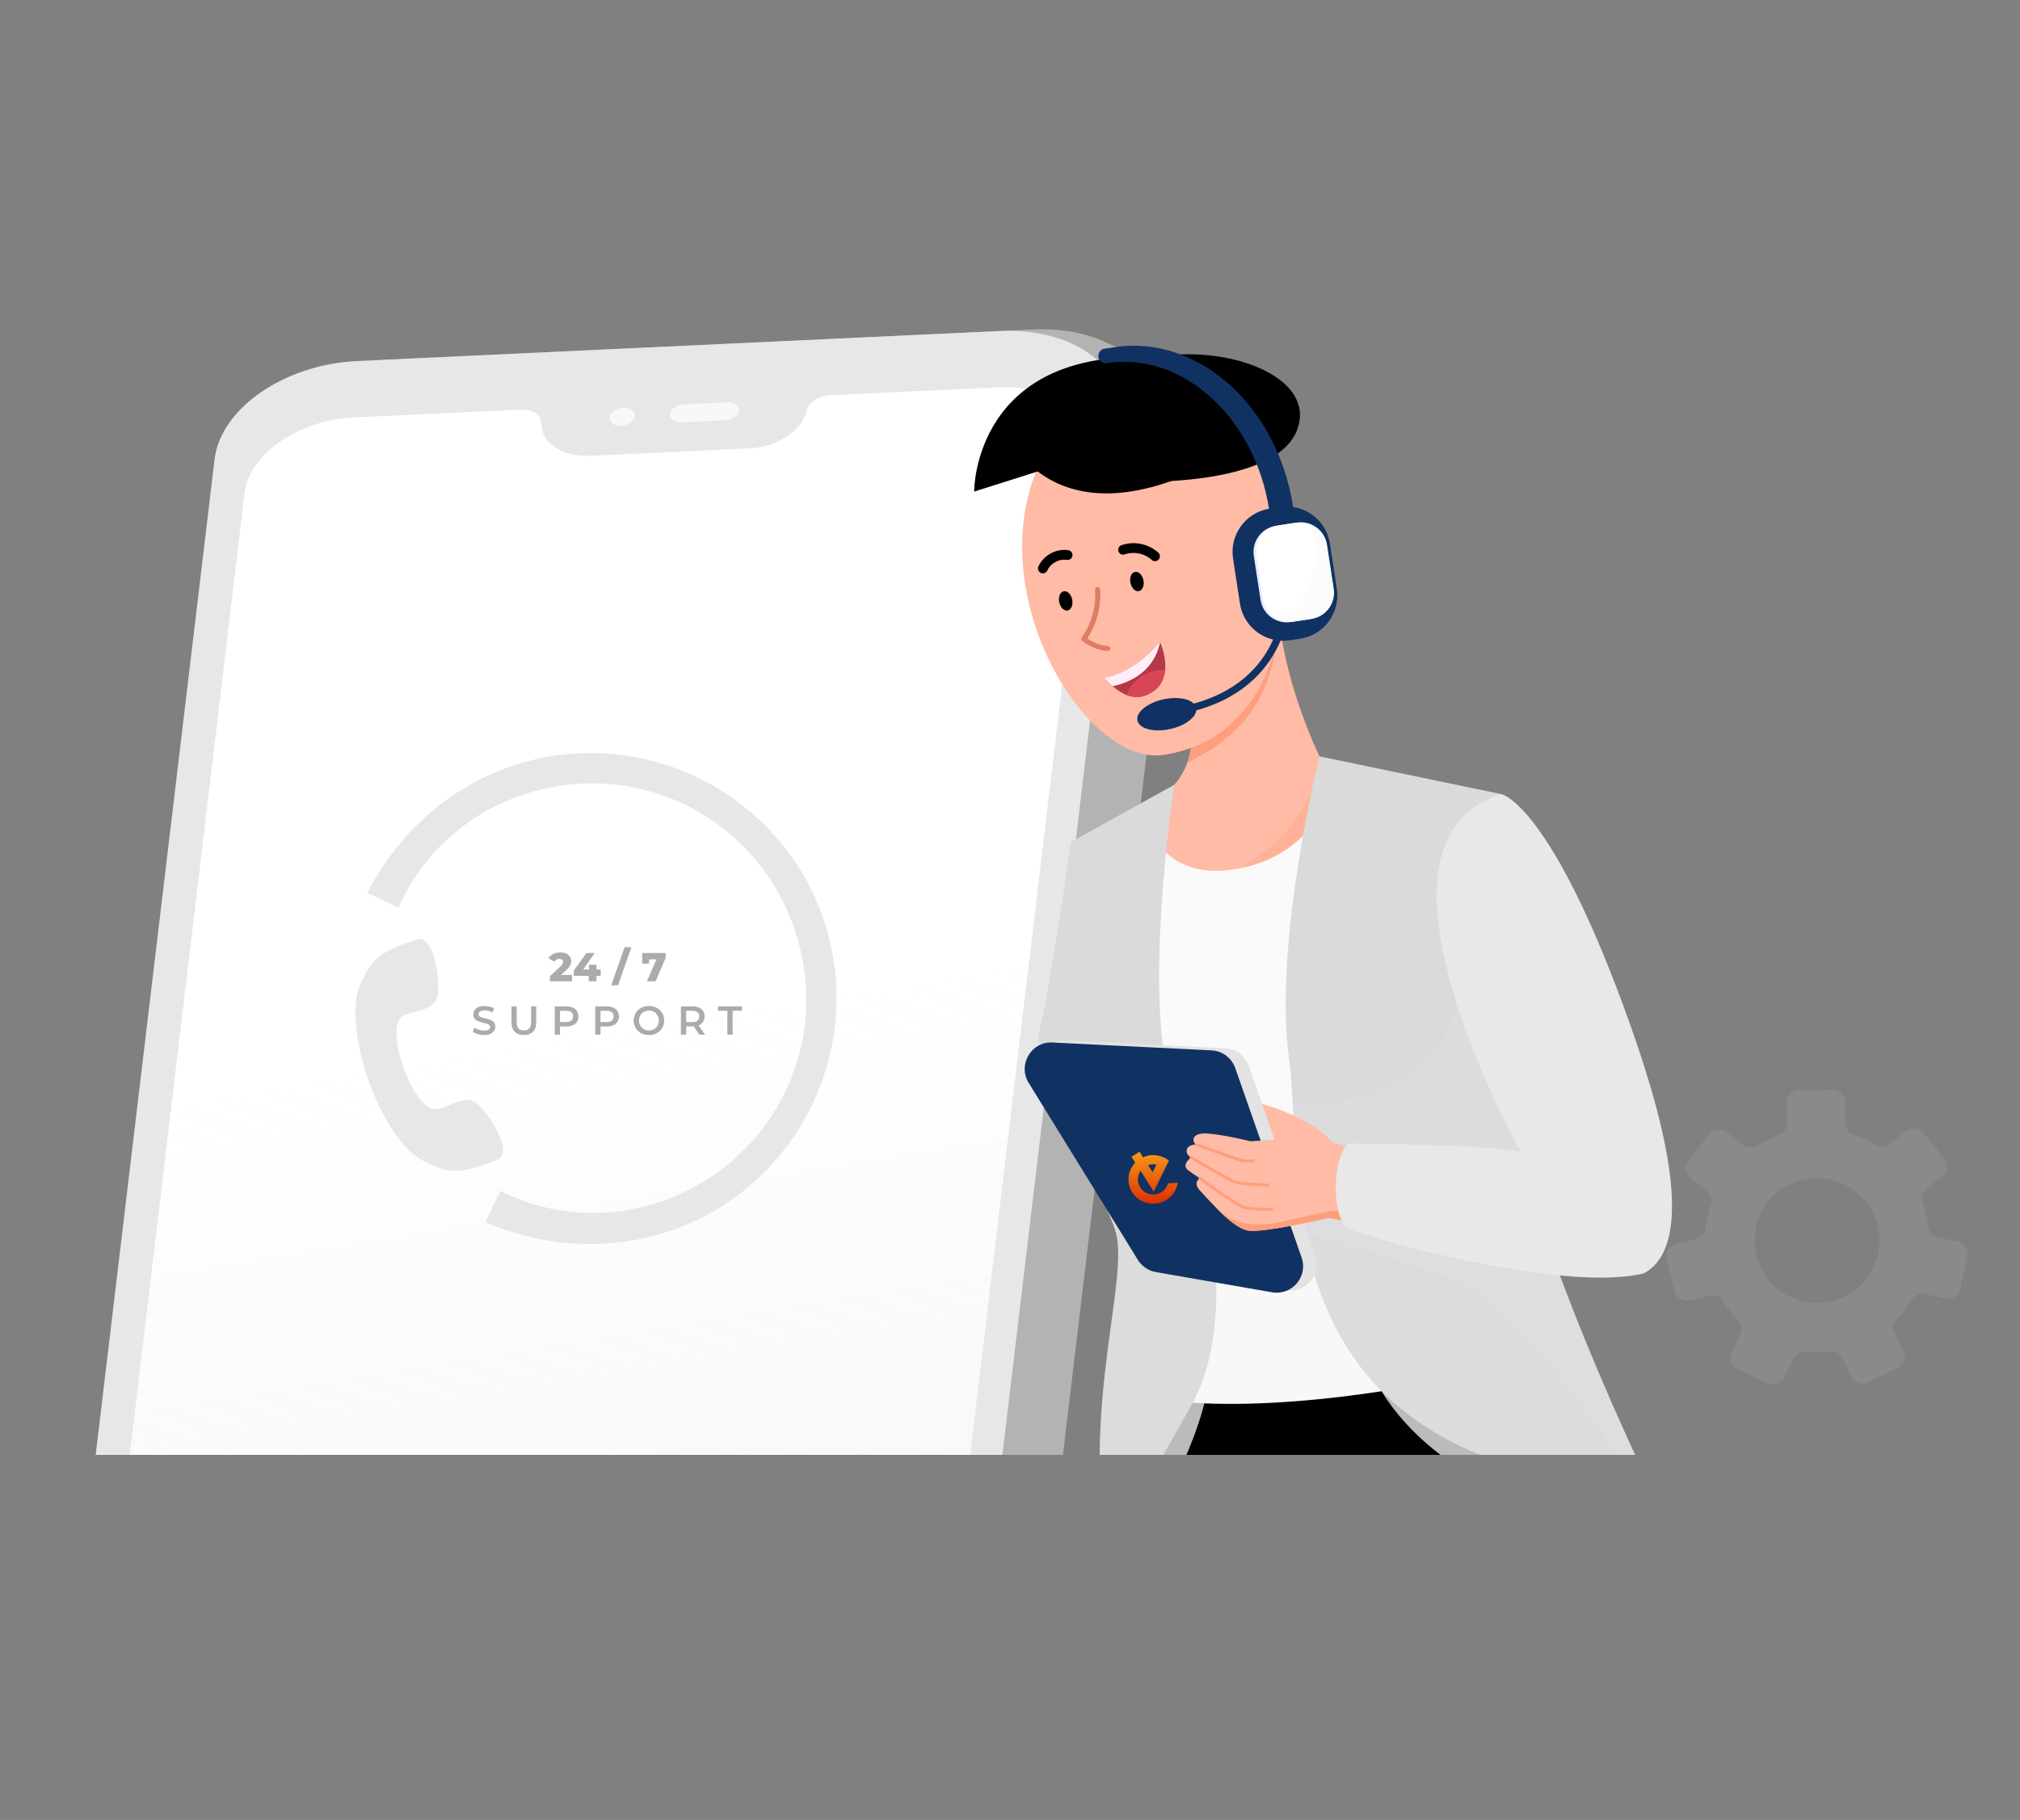 <svg width="172" height="155" viewBox="0 0 172 155" fill="none" xmlns="http://www.w3.org/2000/svg">
<rect x="0" y="0" width="172" height="155" fill="#808080" stroke="none"/>
<g clip-path="url(#clip0_254_4563)">
<g clip-path="url(#clip1_254_4563)">
<path d="M77.867 136.843L23.099 139.403C16.936 139.691 12.363 136.409 12.879 132.078L23.872 40.002C24.388 35.666 29.805 31.922 35.963 31.634L90.736 29.074C96.899 28.785 101.472 32.067 100.955 36.398L89.963 128.475C89.442 132.806 84.03 136.555 77.867 136.843Z" fill="#B3B3B3"/>
<path d="M75.016 136.975L20.244 139.536C14.08 139.824 9.507 136.542 10.024 132.211L21.016 40.134C21.532 35.799 26.949 32.055 33.107 31.767L87.88 29.206C94.043 28.918 98.616 32.2 98.1 36.531L87.108 128.608C86.591 132.939 81.18 136.687 75.016 136.975Z" fill="#E7E7E7"/>
<path d="M87.674 31.004L73.439 31.67C72.504 31.713 71.662 32.238 71.466 32.893L71.374 33.21C70.896 34.81 68.831 36.091 66.552 36.197L53.016 36.83C50.738 36.937 48.961 35.836 48.858 34.262L48.838 33.951C48.797 33.307 48.071 32.856 47.136 32.899L32.901 33.565C28.151 33.787 23.981 36.673 23.581 40.014L12.589 132.09C12.189 135.431 15.714 137.958 20.464 137.736L75.237 135.175C79.987 134.953 84.157 132.067 84.557 128.726L95.549 36.65C95.944 33.309 92.419 30.783 87.674 31.004Z" fill="url(#paint0_linear_254_4563)"/>
<g opacity="0.7">
<path d="M56.836 33.453C56.784 33.876 56.256 34.239 55.654 34.267C55.053 34.295 54.608 33.974 54.66 33.555C54.711 33.131 55.239 32.768 55.841 32.74C56.437 32.712 56.887 33.03 56.836 33.453Z" fill="white"/>
<path d="M64.711 32.275C64.281 32.295 61.411 32.429 60.981 32.449C60.38 32.477 59.852 32.844 59.8 33.264C59.749 33.687 60.193 34.005 60.795 33.976C61.166 33.959 64.154 33.819 64.524 33.802C65.126 33.774 65.654 33.407 65.706 32.988C65.757 32.564 65.307 32.247 64.711 32.275Z" fill="white"/>
</g>
<path d="M75.121 135.829L20.353 138.389C14.19 138.677 9.617 135.396 10.133 131.064L21.125 38.988C21.642 34.653 27.058 30.908 33.217 30.62L87.989 28.06C94.153 27.772 98.726 31.053 98.209 35.385L87.217 127.461C86.695 131.793 81.284 135.541 75.121 135.829Z" fill="#B3B3B3"/>
<path d="M72.27 135.962L17.498 138.522C11.334 138.81 6.761 135.528 7.278 131.197L18.27 39.121C18.786 34.786 24.203 31.041 30.361 30.753L85.134 28.193C91.297 27.905 95.87 31.186 95.354 35.517L84.362 127.594C83.845 131.925 78.434 135.674 72.27 135.962Z" fill="#E7E7E7"/>
<path d="M84.936 29.989L70.701 30.654C69.766 30.698 68.923 31.222 68.728 31.878L68.635 32.194C68.158 33.795 66.092 35.075 63.814 35.182L50.278 35.815C47.999 35.921 46.223 34.82 46.12 33.246L46.1 32.935C46.059 32.291 45.332 31.84 44.397 31.884L30.163 32.549C25.413 32.771 21.242 35.657 20.843 38.998L9.85 131.075C9.451 134.416 12.976 136.942 17.726 136.72L72.499 134.16C77.249 133.938 81.419 131.052 81.819 127.71L92.811 35.634C93.205 32.293 89.68 29.767 84.936 29.989Z" fill="url(#paint1_linear_254_4563)"/>
<path d="M75.113 138.833L20.345 141.393C14.182 141.681 9.609 138.4 10.125 134.068L21.118 41.992C21.634 37.657 27.051 33.912 33.209 33.624L87.982 31.064C94.145 30.776 98.718 34.057 98.202 38.389L87.209 130.465C86.688 134.797 81.276 138.545 75.113 138.833Z" fill="#B3B3B3"/>
<path d="M72.259 138.964L17.486 141.524C11.322 141.812 6.75 138.53 7.266 134.199L18.258 42.123C18.774 37.788 24.191 34.043 30.349 33.755L85.122 31.195C91.286 30.907 95.858 34.188 95.342 38.519L84.35 130.596C83.834 134.927 78.422 138.675 72.259 138.964Z" fill="#E7E7E7"/>
<path d="M72.728 136.721L17.955 139.281C11.792 139.569 7.219 136.289 7.735 131.959L18.727 39.913C19.243 35.579 24.66 31.836 30.818 31.548L85.591 28.988C91.754 28.7 96.327 31.98 95.811 36.31L84.819 128.356C84.303 132.686 78.892 136.433 72.728 136.721Z" fill="#E7E7E7"/>
<path d="M84.916 32.993L70.681 33.658C69.746 33.702 68.904 34.226 68.708 34.882L68.616 35.198C68.138 36.799 66.073 38.079 63.794 38.186L50.258 38.819C47.98 38.925 46.203 37.824 46.101 36.25L46.08 35.939C46.039 35.295 45.313 34.844 44.378 34.888L30.143 35.553C25.393 35.775 21.223 38.661 20.823 42.002L9.831 134.078C9.431 137.42 12.956 139.946 17.706 139.724L72.479 137.163C77.229 136.941 81.399 134.055 81.799 130.714L92.791 38.638C93.186 35.297 89.661 32.771 84.916 32.993Z" fill="url(#paint2_linear_254_4563)"/>
<g opacity="0.7">
<path d="M54.07 35.441C54.019 35.865 53.491 36.227 52.889 36.256C52.287 36.284 51.843 35.963 51.894 35.543C51.945 35.12 52.473 34.757 53.075 34.729C53.672 34.701 54.122 35.018 54.07 35.441Z" fill="white"/>
<path d="M61.945 34.263C61.515 34.283 58.646 34.417 58.216 34.438C57.614 34.466 57.086 34.832 57.035 35.252C56.983 35.675 57.428 35.993 58.029 35.965C58.4 35.947 61.388 35.808 61.759 35.79C62.361 35.762 62.889 35.395 62.94 34.976C62.992 34.553 62.541 34.235 61.945 34.263Z" fill="white"/>
</g>
<g opacity="0.14">
<path d="M166.902 109.775L167.51 107.025C167.639 106.447 167.272 105.877 166.698 105.752L165.009 105.378C164.572 105.282 164.235 104.924 164.181 104.483C164.094 103.788 163.936 103.106 163.699 102.449C163.549 102.029 163.69 101.559 164.04 101.276L165.384 100.186C165.841 99.815 165.912 99.141 165.542 98.684L163.769 96.495C163.399 96.038 162.725 95.967 162.268 96.337L160.924 97.427C160.574 97.71 160.087 97.748 159.705 97.515C159.414 97.336 159.106 97.169 158.785 97.015C158.465 96.862 158.145 96.733 157.82 96.62C157.396 96.475 157.117 96.071 157.117 95.622L157.105 93.891C157.1 93.3 156.618 92.826 156.027 92.83L153.21 92.851C152.62 92.855 152.145 93.338 152.15 93.928L152.162 95.659C152.166 96.104 151.892 96.512 151.471 96.666C150.814 96.903 150.186 97.211 149.595 97.585C149.216 97.823 148.73 97.789 148.38 97.515L147.02 96.445C146.554 96.079 145.884 96.163 145.518 96.624L143.779 98.838C143.413 99.304 143.496 99.973 143.958 100.34L145.318 101.409C145.668 101.683 145.822 102.153 145.676 102.574C145.447 103.243 145.297 103.93 145.223 104.612C145.173 105.057 144.844 105.419 144.407 105.519L142.726 105.914C142.152 106.052 141.794 106.626 141.932 107.2L142.577 109.942C142.714 110.516 143.288 110.874 143.862 110.736L145.543 110.341C145.98 110.237 146.437 110.416 146.679 110.79C147.053 111.373 147.494 111.918 147.993 112.413C148.31 112.725 148.384 113.212 148.193 113.615L147.457 115.175C147.203 115.708 147.432 116.344 147.964 116.598L150.51 117.801C151.043 118.054 151.679 117.826 151.933 117.293L152.67 115.733C152.861 115.329 153.281 115.08 153.726 115.125C154.425 115.196 155.128 115.192 155.815 115.109C156.26 115.055 156.684 115.3 156.884 115.7L157.645 117.251C157.903 117.78 158.544 118 159.077 117.738L161.606 116.498C162.134 116.24 162.355 115.6 162.097 115.067L161.336 113.515C161.14 113.116 161.207 112.629 161.523 112.309C162.005 111.818 162.438 111.269 162.813 110.666C163.05 110.287 163.503 110.104 163.94 110.204L165.629 110.578C166.203 110.715 166.773 110.354 166.902 109.775ZM152.437 110.453C149.778 109.197 148.647 106.031 149.903 103.372C151.159 100.714 154.325 99.582 156.984 100.839C159.642 102.095 160.774 105.261 159.518 107.92C158.265 110.574 155.095 111.71 152.437 110.453Z" fill="#CECED0"/>
</g>
<path d="M100.934 59.385C100.934 59.385 103.442 65.693 97.838 68.425L97.788 78.198L113.059 76.807L112.349 64.411C112.349 64.411 109.47 58.564 108.904 52.573L100.934 59.385Z" fill="#FFBBA5"/>
<path opacity="0.33" d="M112.351 64.421C112.351 64.421 112.659 71.121 102.654 75.513L113.79 73.805C113.79 73.801 114.173 66.835 112.351 64.421Z" fill="#FF9E7C"/>
<path d="M130.221 114.453L135.031 130.227L99.226 135.719L95.191 117.814L130.221 114.453Z" fill="black"/>
<path d="M95.694 121.092L97.919 129.914C97.919 129.914 102.567 122.601 103.066 116.606L95.694 121.092Z" fill="#BBBBBB"/>
<path d="M117.645 118.484C117.645 118.484 122.453 127.301 134.43 128.255L132.203 120.949L117.645 118.484Z" fill="#BBBBBB"/>
<path d="M113.129 123.881L116.192 133.117L114.189 133.424L113.129 123.881Z" fill="#101010"/>
<path d="M96.625 118.755C96.625 118.755 105.163 121.486 126.034 116.917C125.82 116.213 112.956 68.373 112.956 68.373C112.956 68.373 111.112 73.117 105.083 74.042C99.055 74.967 97.844 70.316 97.844 70.316C97.844 70.316 94.682 109.629 96.573 118.389" fill="#FAFAFA"/>
<path opacity="0.14" d="M126.032 116.918C125.923 116.56 122.532 103.973 119.231 91.705C110.084 96.008 100.007 95.702 96.29 95.397C95.879 105.006 95.744 114.581 96.567 118.386L96.624 118.756C96.624 118.756 105.162 121.487 126.032 116.918Z" fill="#E8E8E8"/>
<path d="M108.67 54.717L101.287 60.61C101.517 61.699 101.679 63.358 101.096 64.966C102.934 63.994 107.872 61.721 108.67 54.717Z" fill="#FF9E7C"/>
<path d="M109.446 51.209C108.76 55.851 106.932 63.085 99.07 64.295C92.82 65.258 84.295 51.965 87.887 41.055C89.27 36.849 93.192 33.654 105.212 37.383C108.665 38.462 109.446 51.209 109.446 51.209Z" fill="#FFBBA5"/>
<path d="M85.09 35.664C85.09 35.664 88.157 45.674 100.768 40.574L99.25 35.697L85.09 35.664Z" fill="black"/>
<path d="M82.945 41.869C82.945 41.869 82.851 29.181 99.244 30.503L99.262 36.693L82.945 41.869Z" fill="black"/>
<path d="M94.4 31.861C89.248 34.837 91.603 37.153 93.425 37.939L93.873 40.86C98.676 41.257 108.704 40.967 110.389 36.625C112.495 31.199 100.84 28.141 94.4 31.861Z" fill="black" stroke="black" stroke-width="0.102"/>
<path d="M107.038 52.658C108.648 53.711 110.894 53.127 112.05 51.358C113.205 49.59 112.838 47.302 111.228 46.249C109.618 45.195 107.372 45.779 106.217 47.548C105.061 49.316 105.429 51.608 107.038 52.658Z" fill="#FFBBA5"/>
<path d="M96.258 49.643C96.353 50.095 96.674 50.408 96.98 50.344C97.282 50.281 97.454 49.863 97.359 49.411C97.264 48.958 96.943 48.645 96.637 48.709C96.335 48.772 96.163 49.19 96.258 49.643Z" fill="black"/>
<path d="M90.192 51.291C90.286 51.744 90.608 52.056 90.914 51.993C91.216 51.93 91.387 51.512 91.293 51.059C91.198 50.606 90.876 50.294 90.57 50.358C90.265 50.425 90.098 50.843 90.192 51.291Z" fill="black"/>
<path d="M97.562 59.224C96.443 59.665 95.387 59.01 94.73 58.433C94.301 58.074 94.037 57.727 94.037 57.727C94.037 57.727 96.393 57.501 98.766 54.67C98.774 54.665 100.373 58.119 97.562 59.224Z" fill="#B63847"/>
<path d="M98.774 54.668C98.224 57.366 95.934 58.184 94.734 58.431C94.305 58.072 94.041 57.725 94.041 57.725C94.041 57.725 96.397 57.499 98.774 54.668Z" fill="#FFEEF7"/>
<path d="M98.774 54.668C98.224 57.366 95.934 58.184 94.734 58.431C94.305 58.072 94.041 57.725 94.041 57.725C94.041 57.725 96.397 57.499 98.774 54.668Z" fill="#FFEEF7"/>
<path d="M97.561 59.225C98.697 58.781 99.104 57.953 99.196 57.122C98.64 57.01 97.902 57.169 97.22 57.606C96.534 58.044 96.079 58.648 95.954 59.202C96.445 59.388 96.997 59.446 97.561 59.225Z" fill="#D84655"/>
<path d="M93.46 50.212C93.561 51.695 93.141 53.207 92.287 54.42C92.868 54.886 93.594 55.175 94.336 55.234" stroke="#DE7D65" stroke-width="0.433" stroke-miterlimit="10" stroke-linecap="round" stroke-linejoin="round"/>
<path d="M98.347 47.376C97.628 46.72 96.542 46.503 95.628 46.825Z" fill="black"/>
<path d="M98.347 47.376C97.628 46.72 96.542 46.503 95.628 46.825" stroke="black" stroke-width="0.832" stroke-miterlimit="10" stroke-linecap="round" stroke-linejoin="round"/>
<path d="M90.906 47.271C90.056 47.14 89.151 47.633 88.8 48.415Z" fill="black"/>
<path d="M90.906 47.271C90.056 47.14 89.151 47.633 88.8 48.415" stroke="black" stroke-width="0.832" stroke-miterlimit="10" stroke-linecap="round" stroke-linejoin="round"/>
<path d="M109.35 47.359C108.569 47.673 107.956 48.369 107.739 49.176" stroke="#DE7D65" stroke-width="0.433" stroke-miterlimit="10" stroke-linecap="round" stroke-linejoin="round"/>
<path d="M99.991 66.836L91.193 71.713C91.193 71.713 89.341 84.502 88.527 87.724C87.712 90.947 93.624 100.757 94.944 104.725C96.267 108.689 92.165 119.205 94.225 131.87C94.225 131.87 97.996 125.971 101.561 119.469C105.131 112.965 103.481 101.387 100.21 94.03C96.943 86.673 99.991 66.836 99.991 66.836Z" fill="#DADADA"/>
<path d="M112.351 64.417C112.351 64.417 108.37 80.391 109.772 90.303C111.174 100.21 106.715 124.865 140.636 126.897C140.636 126.897 130.039 105.179 128.622 93.603C127.204 82.031 127.854 67.637 127.854 67.637L112.351 64.417Z" fill="#DADADA"/>
<path opacity="0.14" d="M110.077 94.049C110.653 105.35 110.435 125.086 140.631 126.898C140.631 126.898 130.035 105.18 128.617 93.604C128.461 92.34 128.333 91.042 128.225 89.737L124.324 82.027C124.955 93.387 112.192 94.558 110.077 94.049Z" fill="#E8E8E8"/>
<path opacity="0.14" d="M110.44 100.188C110.57 101.696 110.754 103.255 111.042 104.831L111.119 104.949C111.119 104.949 117.463 106.818 123.648 108.92C129.816 111.017 139.534 126.733 139.59 126.821C139.935 126.848 140.28 126.875 140.636 126.892C140.636 126.892 133.957 113.202 130.494 101.767L110.44 100.188Z" fill="#E8E8E8"/>
<path opacity="0.14" d="M101.575 119.466C104.92 113.371 103.681 102.82 100.818 95.464C96.723 96.812 92.09 97.556 89.326 92.104L90.814 95.664C92.382 99.103 94.274 102.685 94.953 104.723C96.276 108.687 92.173 119.203 94.234 131.868C94.234 131.868 98.005 125.969 101.575 119.466Z" fill="#E8E8E8"/>
<path d="M90.772 88.612L104.314 89.283C105.23 89.327 106.029 89.925 106.33 90.788L111.982 106.921C112.552 108.547 111.165 110.182 109.466 109.887L99.571 108.164C98.936 108.055 98.376 107.674 98.04 107.127L88.74 92.046C87.791 90.5 88.961 88.519 90.772 88.612Z" fill="#E3E3E3"/>
<path d="M89.62 88.787L103.162 89.459C104.078 89.503 104.877 90.1 105.178 90.963L110.83 107.097C111.399 108.722 110.013 110.358 108.313 110.063L98.419 108.34C97.784 108.231 97.224 107.849 96.888 107.303L87.588 92.222C86.639 90.675 87.808 88.695 89.62 88.787Z" fill="url(#paint3_linear_254_4563)"/>
<path d="M113.058 103.745C113.058 103.745 107.674 105.004 106.319 104.812C104.964 104.621 102.947 102.202 102.217 101.447C101.486 100.692 102.188 100.353 102.188 100.353C102.188 100.353 101.816 100.149 101.169 99.668C100.528 99.194 101.432 98.579 101.432 98.579C101.06 98.409 100.964 98.058 101.095 97.81C101.283 97.445 101.871 97.489 101.871 97.489C101.496 97.298 101.363 96.431 102.836 96.541C104.357 96.658 106.465 97.201 106.465 97.201L108.52 97.071L107.459 94.022C107.459 94.022 111.376 95 113.555 97.355L120.452 99.016C120.452 99.016 121.847 103.42 120.916 106.404C120.908 106.405 114.533 103.7 113.058 103.745Z" fill="#FFBBA5"/>
<path d="M115.31 103.288C113.548 102.998 113.867 102.966 109.195 104.032C105.417 104.894 104.039 103.321 103.48 102.809C104.369 103.716 105.466 104.697 106.31 104.816C107.665 105.008 113.049 103.748 113.049 103.748C113.606 103.73 114.872 104.109 116.22 104.584C116.125 103.992 115.893 103.384 115.31 103.288Z" fill="#FF9E7C"/>
<path d="M101.863 97.49C101.863 97.49 104.943 98.579 105.499 98.776C106.051 98.973 106.707 98.856 106.707 98.856" stroke="#FF9E7C" stroke-width="0.252" stroke-miterlimit="10" stroke-linecap="round" stroke-linejoin="round"/>
<path d="M101.422 98.586C101.422 98.586 104.543 100.414 105.071 100.64C105.602 100.866 107.965 100.933 107.965 100.933" stroke="#FF9E7C" stroke-width="0.252" stroke-miterlimit="10" stroke-linecap="round" stroke-linejoin="round"/>
<path d="M102.184 100.357C102.184 100.357 105.334 102.728 106.079 102.87C106.829 103.012 108.293 103.002 108.293 103.002" stroke="#FF9E7C" stroke-width="0.252" stroke-miterlimit="10" stroke-linecap="round" stroke-linejoin="round"/>
<path d="M139.961 108.452C144.239 106.162 142.155 96.688 138.822 87.308C132.134 68.484 127.849 67.634 127.849 67.634C115.939 71.322 126.609 92.696 129.483 98.122C127.136 97.451 115.132 97.394 115.132 97.394C113.653 97.137 112.958 104.02 115.087 104.758C119.701 106.357 133.819 109.954 139.961 108.452Z" fill="#E8E8E8"/>
<path opacity="0.14" d="M129.477 98.13C129.477 98.13 133.066 98.535 135.77 99.698C135.77 99.698 133.081 97.586 128.543 96.32L129.477 98.13Z" fill="#E8E8E8"/>
<path opacity="0.14" d="M139.953 108.455C143.574 106.519 142.635 99.436 140.245 91.621C144.34 105.148 135.899 106.724 130.002 105.844C124.229 104.979 114.333 103.109 113.922 103.033C114.12 103.89 114.493 104.561 115.08 104.766C119.693 106.361 133.811 109.957 139.953 108.455Z" fill="#E8E8E8"/>
<path d="M109.492 48.568C109.753 46.866 109.762 45.059 109.48 43.22C108.224 35.033 101.756 29.139 94.934 30.186" stroke="#103262" stroke-width="1.248" stroke-miterlimit="10" stroke-linecap="round" stroke-linejoin="round"/>
<path d="M108.703 48.693C108.964 46.991 108.973 45.184 108.691 43.345C107.435 35.158 100.967 29.264 94.144 30.311" stroke="#103262" stroke-width="1.248" stroke-miterlimit="10" stroke-linecap="round" stroke-linejoin="round"/>
<path d="M109.464 51.533C109.464 51.533 109.318 59.418 99.397 60.679" stroke="#103262" stroke-width="0.616" stroke-miterlimit="10"/>
<path d="M96.852 61.37C97.006 62.071 98.246 62.394 99.627 62.094C101.008 61.794 102.003 60.98 101.85 60.284C101.696 59.584 100.455 59.26 99.074 59.561C97.693 59.857 96.698 60.67 96.852 61.37Z" fill="#103262"/>
<path d="M110.706 54.397L109.835 54.531C107.799 54.843 105.892 53.444 105.58 51.408L104.992 47.572C104.679 45.536 106.079 43.629 108.114 43.317L108.986 43.183C111.022 42.871 112.929 44.271 113.241 46.306L113.829 50.143C114.142 52.183 112.742 54.085 110.706 54.397Z" fill="#103262"/>
<path d="M111.475 52.738L109.905 52.979C108.675 53.168 107.522 52.322 107.334 51.092L106.76 47.35C106.571 46.12 107.417 44.968 108.647 44.779L110.218 44.538C111.447 44.35 112.6 45.196 112.788 46.425L113.362 50.167C113.551 51.397 112.709 52.549 111.475 52.738Z" fill="#E7EDFD"/>
<path d="M111.679 52.709L110.108 52.95C108.878 53.138 107.726 52.292 107.537 51.063L106.963 47.321C106.774 46.091 107.62 44.938 108.85 44.75L110.421 44.509C111.65 44.32 112.803 45.166 112.992 46.396L113.566 50.138C113.754 51.368 112.912 52.52 111.679 52.709Z" fill="white"/>
<path opacity="0.14" d="M111.57 44.64C112.057 46.388 112.781 50.726 108.755 52.741C109.156 52.94 109.618 53.021 110.091 52.948L111.662 52.707C112.892 52.519 113.738 51.366 113.549 50.136L112.975 46.394C112.849 45.572 112.29 44.921 111.57 44.64Z" fill="#E8E8E8"/>
<path d="M37.16 74.644L48.366 72.926" stroke="white" stroke-width="0.832" stroke-miterlimit="10" stroke-linecap="round"/>
<path d="M50.887 72.541L53.046 72.21" stroke="white" stroke-width="0.832" stroke-miterlimit="10" stroke-linecap="round"/>
<path d="M38.695 78.508L53.088 76.3" stroke="white" stroke-width="0.832" stroke-miterlimit="10" stroke-linecap="round"/>
<path d="M38.222 82.69C38.346 83.003 38.184 83.293 37.863 83.342C37.538 83.392 37.177 83.178 37.054 82.869C36.93 82.555 37.092 82.265 37.413 82.216C37.738 82.166 38.099 82.38 38.222 82.69Z" fill="white"/>
<path d="M40.234 82.381L44.347 81.75" stroke="white" stroke-width="0.832" stroke-miterlimit="10" stroke-linecap="round"/>
<path d="M46.812 81.373L56.114 79.946" stroke="white" stroke-width="0.832" stroke-miterlimit="10" stroke-linecap="round"/>
<path d="M41.254 84.922L49.224 83.699" stroke="white" stroke-width="0.832" stroke-miterlimit="10" stroke-linecap="round"/>
<path d="M99.454 100.787C99.377 101.076 99.195 101.33 98.941 101.504C98.67 101.687 98.342 101.764 98.024 101.723C97.698 101.682 97.408 101.522 97.198 101.274C96.988 101.025 96.877 100.713 96.893 100.393C96.905 100.149 96.986 99.918 97.12 99.717L98.241 101.484C98.669 100.604 99.105 99.724 99.533 98.844C99.488 98.804 99.435 98.774 99.382 98.735C99.373 98.727 99.373 98.727 99.364 98.727C99.329 98.704 99.285 98.673 99.241 98.65C99.232 98.651 99.232 98.642 99.223 98.643C99.214 98.635 99.197 98.627 99.188 98.62C99.144 98.597 99.1 98.574 99.057 98.56C99.048 98.552 99.039 98.552 99.03 98.544C98.978 98.522 98.926 98.5 98.874 98.486C98.865 98.487 98.856 98.479 98.839 98.48C98.831 98.48 98.822 98.472 98.813 98.473C98.579 98.402 98.331 98.374 98.084 98.379C97.821 98.394 97.56 98.459 97.328 98.564L97.029 98.094L96.345 98.519L96.664 99.029C96.317 99.393 96.106 99.866 96.091 100.371C96.069 100.884 96.242 101.395 96.588 101.786C96.925 102.179 97.4 102.437 97.923 102.501C98.446 102.564 98.967 102.442 99.402 102.141C99.829 101.848 100.136 101.403 100.252 100.893C100.267 100.842 100.272 100.783 100.286 100.732L99.454 100.778L99.454 100.787ZM98.128 99.166C98.238 99.159 98.358 99.17 98.47 99.189C98.363 99.404 98.256 99.629 98.149 99.844L97.757 99.228C97.874 99.197 98.001 99.173 98.128 99.166Z" fill="url(#paint4_linear_254_4563)"/>
</g>
<path d="M33.948 77.309C35.752 73.052 39.474 69.494 44.147 67.817C53.741 64.373 64.104 69.261 67.547 78.855C70.991 88.448 66.103 98.811 56.509 102.255C51.836 103.933 46.701 103.554 42.602 101.416L41.34 104.09C46.266 106.21 51.981 106.658 57.392 104.715C68.216 100.83 73.893 88.795 70.007 77.972C66.122 67.148 54.088 61.471 43.264 65.357C37.852 67.299 33.727 71.279 31.274 76.048L33.948 77.309V77.309Z" fill="#E7E7E7"/>
<path d="M40.408 93.84C39.388 93.246 38.128 94.428 37.172 94.454C35.596 94.545 34.4 91.037 34.4 91.037C34.4 91.037 33.063 87.581 34.232 86.592C35.078 86.043 36.803 86.14 37.204 85.029C37.559 84.015 37.055 79.531 35.536 80.003C32.216 81.05 31.615 81.831 30.802 83.576C29.303 86.535 31.416 92.122 31.416 92.122C31.622 92.691 33.386 97.762 36.436 99.067C38.18 99.881 39.143 100.094 42.36 98.763C43.826 98.149 41.429 94.434 40.408 93.84V93.84Z" fill="#E7E7E7"/>
<path d="M46.826 83.572V83.146L47.727 82.303C47.791 82.243 47.839 82.19 47.868 82.144C47.9 82.099 47.921 82.057 47.93 82.021C47.942 81.982 47.947 81.946 47.947 81.914C47.947 81.836 47.921 81.775 47.868 81.732C47.818 81.688 47.741 81.666 47.638 81.666C47.551 81.666 47.469 81.686 47.394 81.725C47.318 81.764 47.256 81.822 47.208 81.9L46.702 81.618C46.791 81.467 46.921 81.345 47.091 81.253C47.261 81.162 47.464 81.116 47.7 81.116C47.886 81.116 48.048 81.146 48.188 81.205C48.328 81.265 48.437 81.35 48.515 81.46C48.595 81.57 48.636 81.7 48.636 81.849C48.636 81.927 48.625 82.005 48.605 82.083C48.584 82.158 48.544 82.24 48.484 82.327C48.427 82.412 48.341 82.507 48.226 82.612L47.511 83.273L47.397 83.032H48.701V83.572H46.826ZM48.855 83.111V82.667L49.935 81.164H50.641L49.591 82.667L49.268 82.571H51.15V83.111H48.855ZM50.128 83.572V83.111L50.148 82.571V82.162H50.792V83.572H50.128ZM52.045 83.916L53.18 80.675H53.762L52.626 83.916H52.045ZM55.083 83.572L56.022 81.415L56.205 81.704H54.983L55.262 81.391V82.076H54.68V81.164H56.676V81.591L55.826 83.572H55.083Z" fill="#ABABAB"/>
<path d="M41.203 88.153C41.015 88.153 40.835 88.127 40.663 88.074C40.491 88.019 40.354 87.949 40.253 87.865L40.408 87.517C40.504 87.593 40.624 87.656 40.766 87.706C40.908 87.757 41.054 87.782 41.203 87.782C41.329 87.782 41.431 87.768 41.509 87.741C41.587 87.713 41.644 87.677 41.681 87.631C41.718 87.582 41.736 87.528 41.736 87.469C41.736 87.395 41.71 87.337 41.657 87.293C41.604 87.248 41.535 87.212 41.45 87.187C41.368 87.159 41.275 87.134 41.172 87.111C41.071 87.088 40.969 87.062 40.866 87.032C40.765 87 40.672 86.96 40.587 86.912C40.504 86.861 40.437 86.795 40.384 86.712C40.331 86.629 40.305 86.524 40.305 86.395C40.305 86.265 40.339 86.145 40.408 86.038C40.479 85.928 40.586 85.841 40.728 85.776C40.873 85.71 41.055 85.677 41.275 85.677C41.419 85.677 41.563 85.695 41.705 85.731C41.847 85.768 41.971 85.821 42.077 85.89L41.936 86.237C41.828 86.173 41.717 86.126 41.602 86.096C41.487 86.064 41.377 86.048 41.272 86.048C41.148 86.048 41.047 86.063 40.969 86.093C40.893 86.123 40.837 86.162 40.8 86.21C40.766 86.258 40.749 86.313 40.749 86.375C40.749 86.448 40.774 86.508 40.824 86.554C40.877 86.597 40.945 86.632 41.027 86.657C41.112 86.682 41.206 86.707 41.309 86.733C41.413 86.756 41.515 86.782 41.616 86.812C41.719 86.842 41.812 86.881 41.894 86.929C41.979 86.977 42.047 87.042 42.097 87.125C42.15 87.207 42.176 87.312 42.176 87.438C42.176 87.566 42.141 87.686 42.07 87.796C42.001 87.903 41.894 87.991 41.75 88.057C41.605 88.121 41.423 88.153 41.203 88.153ZM44.606 88.153C44.276 88.153 44.017 88.061 43.829 87.875C43.643 87.689 43.55 87.421 43.55 87.07V85.711H43.997V87.053C43.997 87.3 44.05 87.48 44.156 87.593C44.263 87.705 44.415 87.761 44.61 87.761C44.805 87.761 44.955 87.705 45.06 87.593C45.166 87.48 45.219 87.3 45.219 87.053V85.711H45.659V87.07C45.659 87.421 45.565 87.689 45.377 87.875C45.191 88.061 44.934 88.153 44.606 88.153ZM47.236 88.119V85.711H48.227C48.44 85.711 48.623 85.745 48.774 85.814C48.928 85.883 49.046 85.981 49.128 86.11C49.211 86.238 49.252 86.391 49.252 86.567C49.252 86.744 49.211 86.897 49.128 87.025C49.046 87.153 48.928 87.252 48.774 87.321C48.623 87.39 48.44 87.424 48.227 87.424H47.484L47.684 87.214V88.119H47.236ZM47.684 87.263L47.484 87.046H48.206C48.404 87.046 48.552 87.004 48.65 86.922C48.751 86.837 48.802 86.719 48.802 86.567C48.802 86.414 48.751 86.296 48.65 86.213C48.552 86.131 48.404 86.089 48.206 86.089H47.484L47.684 85.869V87.263ZM50.683 88.119V85.711H51.674C51.887 85.711 52.07 85.745 52.221 85.814C52.375 85.883 52.493 85.981 52.575 86.11C52.658 86.238 52.699 86.391 52.699 86.567C52.699 86.744 52.658 86.897 52.575 87.025C52.493 87.153 52.375 87.252 52.221 87.321C52.07 87.39 51.887 87.424 51.674 87.424H50.931L51.131 87.214V88.119H50.683ZM51.131 87.263L50.931 87.046H51.654C51.851 87.046 51.999 87.004 52.097 86.922C52.198 86.837 52.249 86.719 52.249 86.567C52.249 86.414 52.198 86.296 52.097 86.213C51.999 86.131 51.851 86.089 51.654 86.089H50.931L51.131 85.869V87.263ZM55.259 88.153C55.071 88.153 54.898 88.123 54.739 88.061C54.581 87.999 54.444 87.913 54.327 87.803C54.209 87.69 54.119 87.559 54.055 87.41C53.99 87.259 53.958 87.094 53.958 86.915C53.958 86.736 53.99 86.572 54.055 86.423C54.119 86.272 54.209 86.141 54.327 86.031C54.444 85.918 54.581 85.831 54.739 85.769C54.898 85.707 55.07 85.677 55.255 85.677C55.444 85.677 55.615 85.707 55.772 85.769C55.93 85.831 56.067 85.918 56.184 86.031C56.301 86.141 56.392 86.272 56.456 86.423C56.52 86.572 56.553 86.736 56.553 86.915C56.553 87.094 56.52 87.259 56.456 87.41C56.392 87.562 56.301 87.692 56.184 87.803C56.067 87.913 55.93 87.999 55.772 88.061C55.615 88.123 55.445 88.153 55.259 88.153ZM55.255 87.761C55.377 87.761 55.489 87.741 55.593 87.699C55.696 87.658 55.785 87.6 55.861 87.524C55.937 87.446 55.995 87.356 56.036 87.256C56.08 87.152 56.102 87.039 56.102 86.915C56.102 86.791 56.08 86.679 56.036 86.578C55.995 86.475 55.937 86.385 55.861 86.309C55.785 86.231 55.696 86.172 55.593 86.131C55.489 86.089 55.377 86.069 55.255 86.069C55.134 86.069 55.022 86.089 54.918 86.131C54.817 86.172 54.728 86.231 54.65 86.309C54.574 86.385 54.515 86.475 54.471 86.578C54.43 86.679 54.409 86.791 54.409 86.915C54.409 87.037 54.43 87.149 54.471 87.252C54.515 87.355 54.574 87.446 54.65 87.524C54.726 87.6 54.815 87.658 54.918 87.699C55.022 87.741 55.134 87.761 55.255 87.761ZM57.977 88.119V85.711H58.968C59.181 85.711 59.364 85.745 59.515 85.814C59.669 85.883 59.787 85.981 59.87 86.11C59.952 86.238 59.993 86.391 59.993 86.567C59.993 86.744 59.952 86.897 59.87 87.025C59.787 87.151 59.669 87.249 59.515 87.317C59.364 87.384 59.181 87.417 58.968 87.417H58.225L58.425 87.214V88.119H57.977ZM59.553 88.119L58.944 87.245H59.422L60.035 88.119H59.553ZM58.425 87.263L58.225 87.049H58.947C59.145 87.049 59.293 87.007 59.391 86.922C59.492 86.837 59.543 86.719 59.543 86.567C59.543 86.414 59.492 86.296 59.391 86.213C59.293 86.131 59.145 86.089 58.947 86.089H58.225L58.425 85.869V87.263ZM61.933 88.119V86.089H61.135V85.711H63.179V86.089H62.38V88.119H61.933Z" fill="#ABABAB"/>
</g>
<defs>
<linearGradient id="paint0_linear_254_4563" x1="-4.12" y1="-4.316" x2="52.096" y2="340.767" gradientUnits="userSpaceOnUse">
<stop offset="0.279" stop-color="white"/>
<stop offset="1" stop-color="#EEEEEE" stop-opacity="0"/>
</linearGradient>
<linearGradient id="paint1_linear_254_4563" x1="-6.858" y1="-5.332" x2="49.358" y2="339.751" gradientUnits="userSpaceOnUse">
<stop offset="0.279" stop-color="white"/>
<stop offset="1" stop-color="#EEEEEE" stop-opacity="0"/>
</linearGradient>
<linearGradient id="paint2_linear_254_4563" x1="-6.878" y1="-2.328" x2="49.338" y2="342.755" gradientUnits="userSpaceOnUse">
<stop offset="0.279" stop-color="white"/>
<stop offset="1" stop-color="#EEEEEE" stop-opacity="0"/>
</linearGradient>
<linearGradient id="paint3_linear_254_4563" x1="97.282" y1="87.563" x2="100.926" y2="111.318" gradientUnits="userSpaceOnUse">
<stop stop-color="#103262"/>
<stop offset="1" stop-color="#103262"/>
</linearGradient>
<linearGradient id="paint4_linear_254_4563" x1="98.043" y1="98.037" x2="98.293" y2="102.514" gradientUnits="userSpaceOnUse">
<stop stop-color="#F89A19"/>
<stop offset="1" stop-color="#DD2E01"/>
</linearGradient>
<clipPath id="clip0_254_4563">
<rect width="171.25" height="155" fill="white"/>
</clipPath>
<clipPath id="clip1_254_4563">
<rect width="265.749" height="152.909" fill="white" transform="translate(-49 -29)"/>
</clipPath>
</defs>
</svg>
